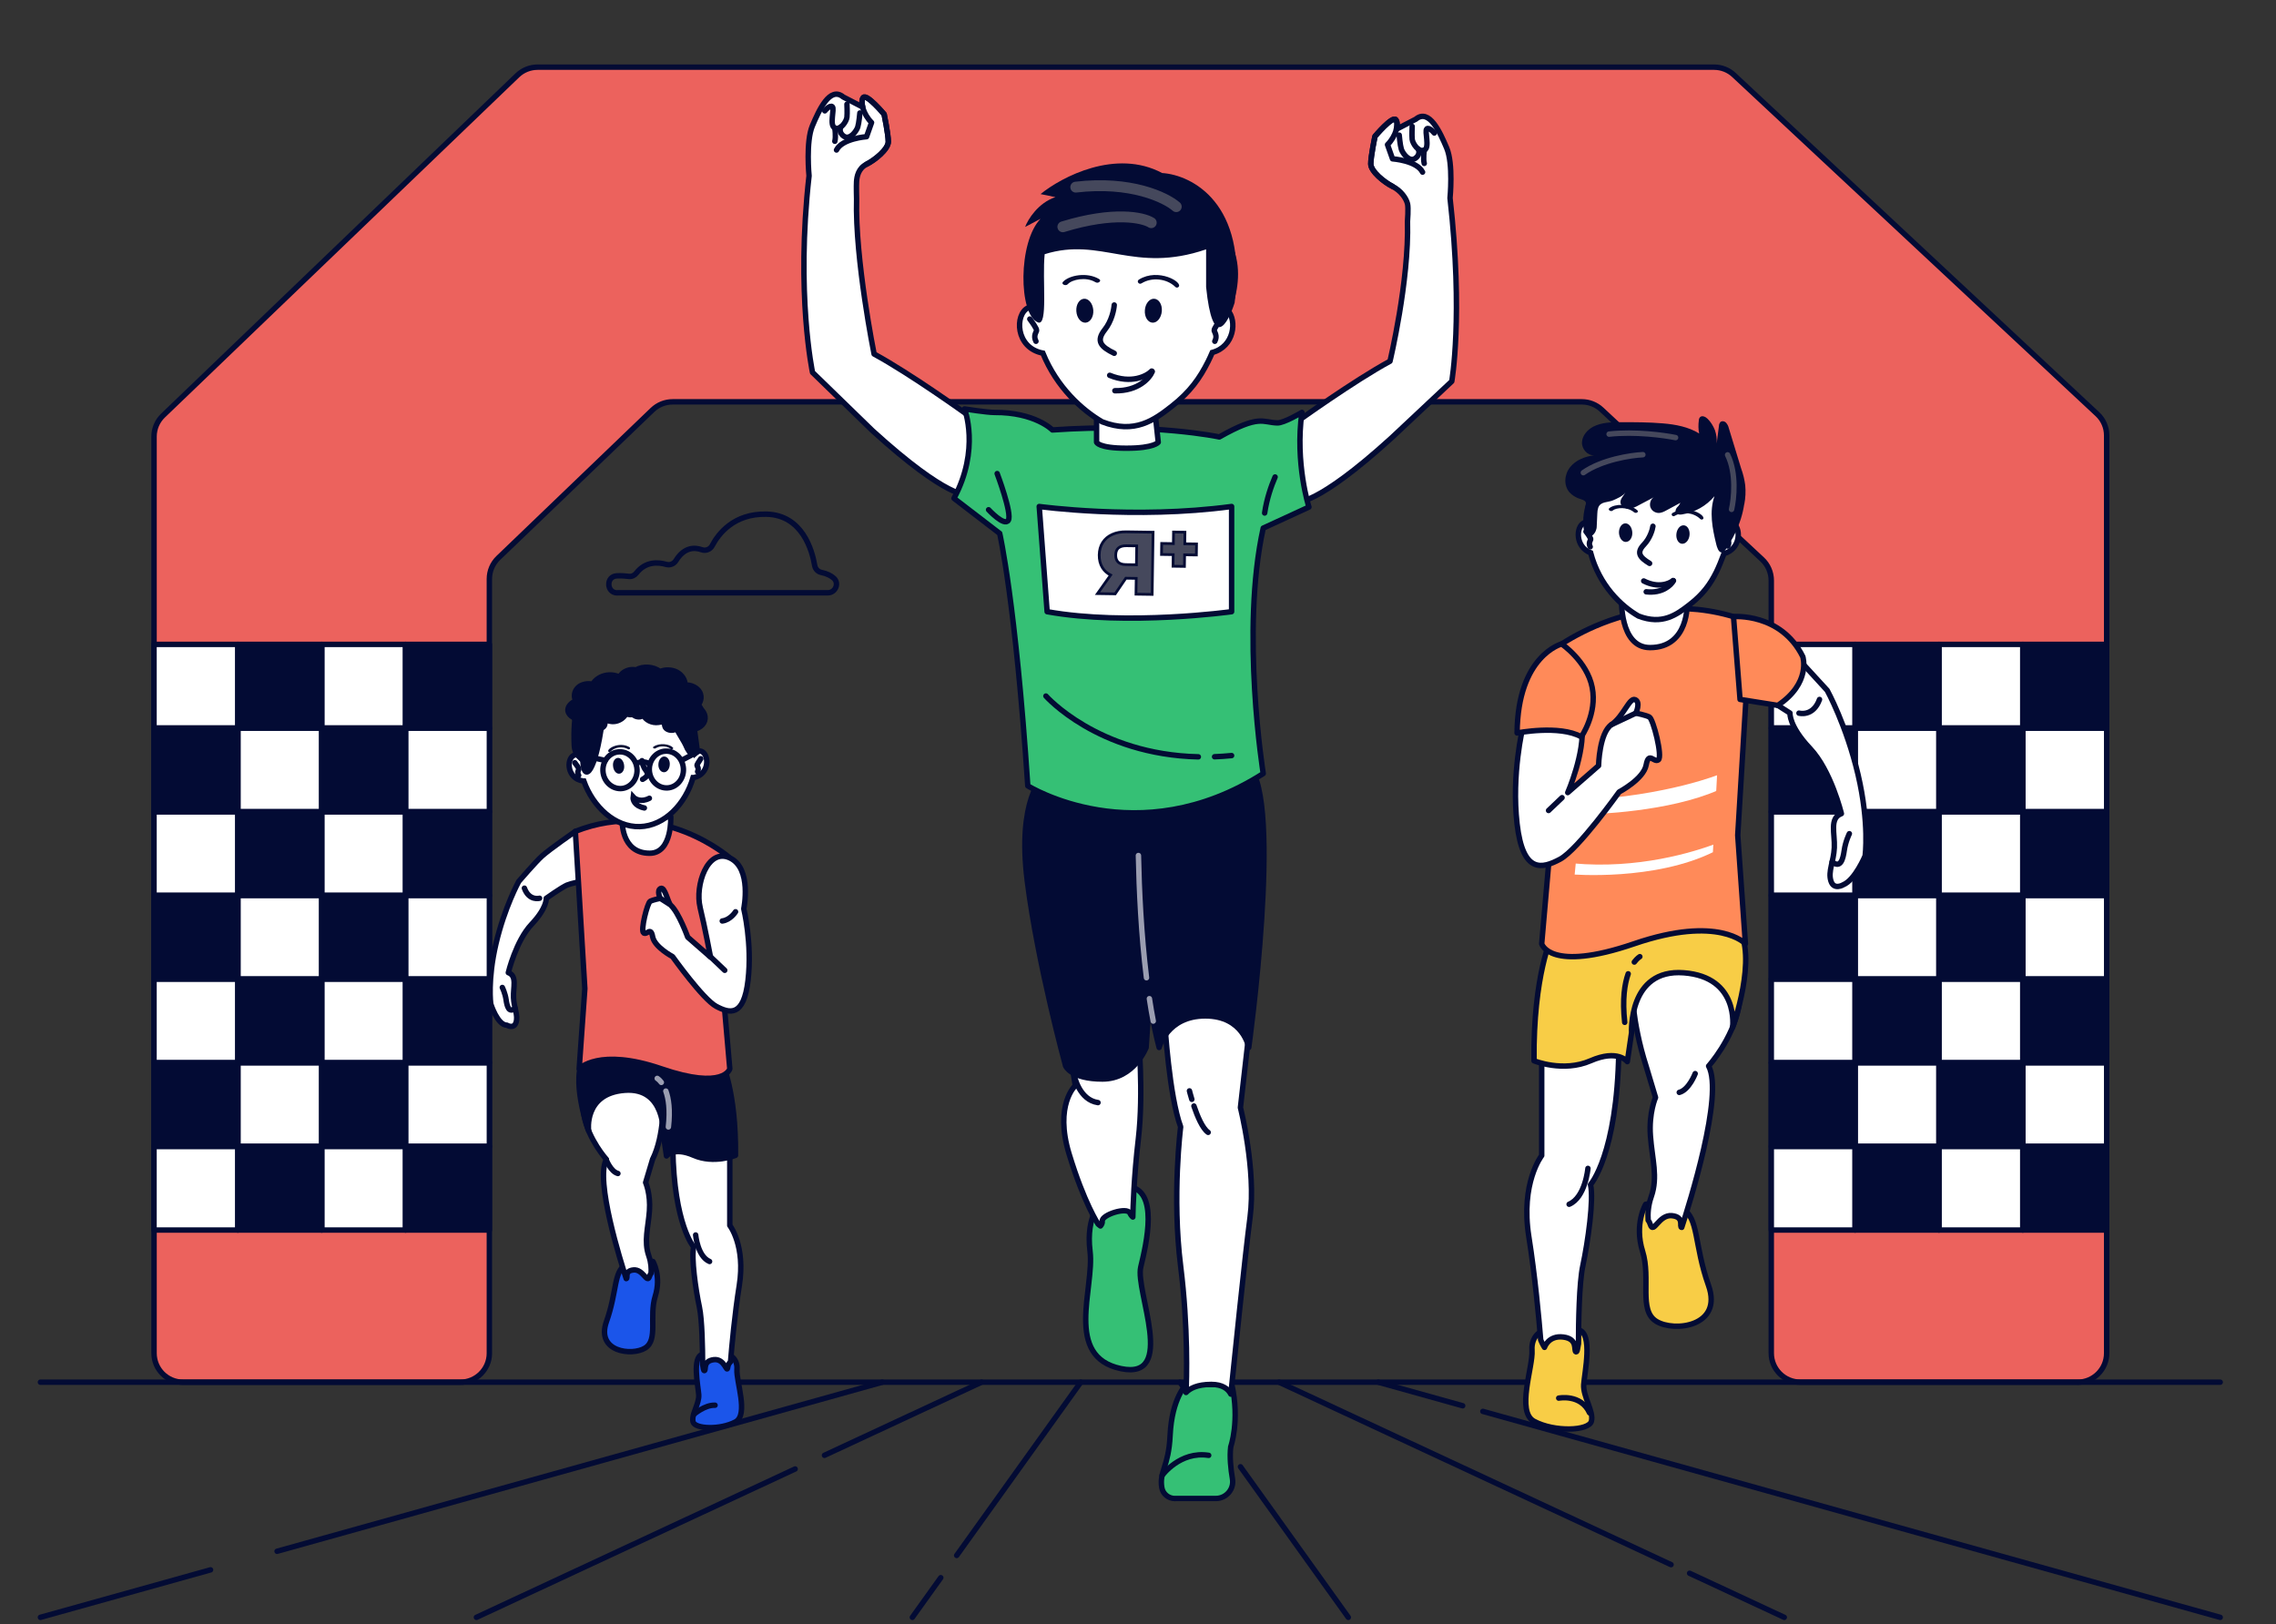 <?xml version="1.0" encoding="UTF-8"?> <svg xmlns="http://www.w3.org/2000/svg" width="419" height="299" viewBox="0 0 419 299" fill="none"><rect x="0" y="0" width="419" height="299" fill="#333333" stroke="none"/><g clip-path="url(#clip0_7182_8736)"><path d="M113.663 109.141H152.389C153.786 109.141 154.543 107.407 153.514 106.468C153.019 106.013 152.282 105.616 151.176 105.384C150.555 105.248 150.089 104.745 149.982 104.125C149.536 101.443 147.751 94.8 141.075 94.664C135.098 94.538 132.255 98.286 131.119 100.445C130.751 101.142 129.936 101.481 129.188 101.21C127.937 100.765 126.006 100.668 124.444 103.205C124.065 103.815 123.337 104.115 122.639 103.912C121.241 103.505 118.884 103.282 117.156 105.51C116.826 105.936 116.312 106.187 115.769 106.12C115.196 106.042 114.401 105.984 113.547 106.023C111.519 106.12 111.626 109.16 113.654 109.16L113.663 109.141Z" stroke="#030B34" stroke-linecap="round" stroke-linejoin="round"></path><path d="M382.459 254.478H331.439C328.48 254.478 326.083 252.086 326.083 249.133V106.885C326.083 105.404 325.472 103.99 324.385 102.983L294.849 75.424C293.859 74.494 292.549 73.981 291.19 73.981H123.839C122.451 73.981 121.122 74.514 120.123 75.472L91.731 102.731C90.683 103.738 90.091 105.132 90.091 106.585V249.143C90.091 252.096 87.695 254.488 84.735 254.488H33.716C30.756 254.488 28.359 252.096 28.359 249.143V80.372C28.359 78.92 28.951 77.525 29.999 76.518L95.253 13.857C96.253 12.899 97.582 12.366 98.97 12.366H315.555C316.914 12.366 318.224 12.879 319.213 13.809L386.127 76.257C387.213 77.264 387.825 78.687 387.825 80.159V249.143C387.825 252.096 385.428 254.488 382.469 254.488L382.459 254.478Z" fill="#EC625D" stroke="#030B34" stroke-linecap="round" stroke-linejoin="round"></path><path d="M43.789 118.641H28.352V134.047H43.789V118.641Z" fill="white" stroke="#030B34" stroke-linecap="round" stroke-linejoin="round"></path><path d="M74.664 118.641H59.227V134.047H74.664V118.641Z" fill="white" stroke="#030B34" stroke-linecap="round" stroke-linejoin="round"></path><path d="M59.227 134.047H43.789V149.453H59.227V134.047Z" fill="white" stroke="#030B34" stroke-linecap="round" stroke-linejoin="round"></path><path d="M90.094 134.047H74.656V149.453H90.094V134.047Z" fill="white" stroke="#030B34" stroke-linecap="round" stroke-linejoin="round"></path><path d="M43.789 149.453H28.352V164.859H43.789V149.453Z" fill="white" stroke="#030B34" stroke-linecap="round" stroke-linejoin="round"></path><path d="M74.664 149.453H59.227V164.859H74.664V149.453Z" fill="white" stroke="#030B34" stroke-linecap="round" stroke-linejoin="round"></path><path d="M59.227 164.85H43.789V180.256H59.227V164.85Z" fill="white" stroke="#030B34" stroke-linecap="round" stroke-linejoin="round"></path><path d="M90.094 164.85H74.656V180.256H90.094V164.85Z" fill="white" stroke="#030B34" stroke-linecap="round" stroke-linejoin="round"></path><path d="M43.789 180.256H28.352V195.662H43.789V180.256Z" fill="white" stroke="#030B34" stroke-linecap="round" stroke-linejoin="round"></path><path d="M74.664 180.256H59.227V195.662H74.664V180.256Z" fill="white" stroke="#030B34" stroke-linecap="round" stroke-linejoin="round"></path><path d="M59.227 195.662H43.789V211.068H59.227V195.662Z" fill="white" stroke="#030B34" stroke-linecap="round" stroke-linejoin="round"></path><path d="M90.094 195.662H74.656V211.068H90.094V195.662Z" fill="white" stroke="#030B34" stroke-linecap="round" stroke-linejoin="round"></path><path d="M43.789 211.059H28.352V226.465H43.789V211.059Z" fill="white" stroke="#030B34" stroke-linecap="round" stroke-linejoin="round"></path><path d="M74.664 211.059H59.227V226.465H74.664V211.059Z" fill="white" stroke="#030B34" stroke-linecap="round" stroke-linejoin="round"></path><path d="M59.227 118.641H43.789V134.047H59.227V118.641Z" fill="#030B34" stroke="#030B34" stroke-linecap="round" stroke-linejoin="round"></path><path d="M90.094 118.641H74.656V134.047H90.094V118.641Z" fill="#030B34" stroke="#030B34" stroke-linecap="round" stroke-linejoin="round"></path><path d="M43.789 134.047H28.352V149.453H43.789V134.047Z" fill="#030B34" stroke="#030B34" stroke-linecap="round" stroke-linejoin="round"></path><path d="M74.664 134.047H59.227V149.453H74.664V134.047Z" fill="#030B34" stroke="#030B34" stroke-linecap="round" stroke-linejoin="round"></path><path d="M59.227 149.453H43.789V164.859H59.227V149.453Z" fill="#030B34" stroke="#030B34" stroke-linecap="round" stroke-linejoin="round"></path><path d="M90.094 149.453H74.656V164.859H90.094V149.453Z" fill="#030B34" stroke="#030B34" stroke-linecap="round" stroke-linejoin="round"></path><path d="M43.789 164.85H28.352V180.256H43.789V164.85Z" fill="#030B34" stroke="#030B34" stroke-linecap="round" stroke-linejoin="round"></path><path d="M74.664 164.85H59.227V180.256H74.664V164.85Z" fill="#030B34" stroke="#030B34" stroke-linecap="round" stroke-linejoin="round"></path><path d="M59.227 180.256H43.789V195.662H59.227V180.256Z" fill="#030B34" stroke="#030B34" stroke-linecap="round" stroke-linejoin="round"></path><path d="M90.094 180.256H74.656V195.662H90.094V180.256Z" fill="#030B34" stroke="#030B34" stroke-linecap="round" stroke-linejoin="round"></path><path d="M43.789 195.662H28.352V211.068H43.789V195.662Z" fill="#030B34" stroke="#030B34" stroke-linecap="round" stroke-linejoin="round"></path><path d="M74.664 195.662H59.227V211.068H74.664V195.662Z" fill="#030B34" stroke="#030B34" stroke-linecap="round" stroke-linejoin="round"></path><path d="M59.227 211.059H43.789V226.465H59.227V211.059Z" fill="#030B34" stroke="#030B34" stroke-linecap="round" stroke-linejoin="round"></path><path d="M90.094 211.059H74.656V226.465H90.094V211.059Z" fill="#030B34" stroke="#030B34" stroke-linecap="round" stroke-linejoin="round"></path><path d="M341.524 118.641H326.086V134.047H341.524V118.641Z" fill="white" stroke="#030B34" stroke-linecap="round" stroke-linejoin="round"></path><path d="M372.391 118.641H356.953V134.047H372.391V118.641Z" fill="white" stroke="#030B34" stroke-linecap="round" stroke-linejoin="round"></path><path d="M356.953 134.047H341.516V149.453H356.953V134.047Z" fill="white" stroke="#030B34" stroke-linecap="round" stroke-linejoin="round"></path><path d="M387.828 134.047H372.391V149.453H387.828V134.047Z" fill="white" stroke="#030B34" stroke-linecap="round" stroke-linejoin="round"></path><path d="M341.524 149.453H326.086V164.859H341.524V149.453Z" fill="white" stroke="#030B34" stroke-linecap="round" stroke-linejoin="round"></path><path d="M372.391 149.453H356.953V164.859H372.391V149.453Z" fill="white" stroke="#030B34" stroke-linecap="round" stroke-linejoin="round"></path><path d="M356.953 164.85H341.516V180.256H356.953V164.85Z" fill="white" stroke="#030B34" stroke-linecap="round" stroke-linejoin="round"></path><path d="M387.828 164.85H372.391V180.256H387.828V164.85Z" fill="white" stroke="#030B34" stroke-linecap="round" stroke-linejoin="round"></path><path d="M341.524 180.256H326.086V195.662H341.524V180.256Z" fill="white" stroke="#030B34" stroke-linecap="round" stroke-linejoin="round"></path><path d="M372.391 180.256H356.953V195.662H372.391V180.256Z" fill="white" stroke="#030B34" stroke-linecap="round" stroke-linejoin="round"></path><path d="M356.953 195.662H341.516V211.068H356.953V195.662Z" fill="white" stroke="#030B34" stroke-linecap="round" stroke-linejoin="round"></path><path d="M387.828 195.662H372.391V211.068H387.828V195.662Z" fill="white" stroke="#030B34" stroke-linecap="round" stroke-linejoin="round"></path><path d="M341.524 211.059H326.086V226.465H341.524V211.059Z" fill="white" stroke="#030B34" stroke-linecap="round" stroke-linejoin="round"></path><path d="M372.391 211.059H356.953V226.465H372.391V211.059Z" fill="white" stroke="#030B34" stroke-linecap="round" stroke-linejoin="round"></path><path d="M356.953 118.641H341.516V134.047H356.953V118.641Z" fill="#030B34" stroke="#030B34" stroke-linecap="round" stroke-linejoin="round"></path><path d="M387.828 118.641H372.391V134.047H387.828V118.641Z" fill="#030B34" stroke="#030B34" stroke-linecap="round" stroke-linejoin="round"></path><path d="M341.524 134.047H326.086V149.453H341.524V134.047Z" fill="#030B34" stroke="#030B34" stroke-linecap="round" stroke-linejoin="round"></path><path d="M372.391 134.047H356.953V149.453H372.391V134.047Z" fill="#030B34" stroke="#030B34" stroke-linecap="round" stroke-linejoin="round"></path><path d="M356.953 149.453H341.516V164.859H356.953V149.453Z" fill="#030B34" stroke="#030B34" stroke-linecap="round" stroke-linejoin="round"></path><path d="M387.828 149.453H372.391V164.859H387.828V149.453Z" fill="#030B34" stroke="#030B34" stroke-linecap="round" stroke-linejoin="round"></path><path d="M341.524 164.85H326.086V180.256H341.524V164.85Z" fill="#030B34" stroke="#030B34" stroke-linecap="round" stroke-linejoin="round"></path><path d="M372.391 164.85H356.953V180.256H372.391V164.85Z" fill="#030B34" stroke="#030B34" stroke-linecap="round" stroke-linejoin="round"></path><path d="M356.953 180.256H341.516V195.662H356.953V180.256Z" fill="#030B34" stroke="#030B34" stroke-linecap="round" stroke-linejoin="round"></path><path d="M387.828 180.256H372.391V195.662H387.828V180.256Z" fill="#030B34" stroke="#030B34" stroke-linecap="round" stroke-linejoin="round"></path><path d="M341.524 195.662H326.086V211.068H341.524V195.662Z" fill="#030B34" stroke="#030B34" stroke-linecap="round" stroke-linejoin="round"></path><path d="M372.391 195.662H356.953V211.068H372.391V195.662Z" fill="#030B34" stroke="#030B34" stroke-linecap="round" stroke-linejoin="round"></path><path d="M356.953 211.059H341.516V226.465H356.953V211.059Z" fill="#030B34" stroke="#030B34" stroke-linecap="round" stroke-linejoin="round"></path><path d="M387.828 211.059H372.391V226.465H387.828V211.059Z" fill="#030B34" stroke="#030B34" stroke-linecap="round" stroke-linejoin="round"></path><path d="M272.988 259.853L408.727 297.772" stroke="#030B34" stroke-linecap="round" stroke-linejoin="round"></path><path d="M253.738 254.479L269.273 258.817" stroke="#030B34" stroke-linecap="round" stroke-linejoin="round"></path><path d="M307.632 288.07L235.469 254.479" stroke="#030B34" stroke-linecap="round" stroke-linejoin="round"></path><path d="M328.474 297.773L311.047 289.658" stroke="#030B34" stroke-linecap="round" stroke-linejoin="round"></path><path d="M226.258 267.115L217.215 254.479" stroke="#030B34" stroke-linecap="round" stroke-linejoin="round"></path><path d="M248.216 297.772L228.363 270.049" stroke="#030B34" stroke-linecap="round" stroke-linejoin="round"></path><path d="M176.121 286.375L198.962 254.479" stroke="#030B34" stroke-linecap="round" stroke-linejoin="round"></path><path d="M167.961 297.773L173.191 290.472" stroke="#030B34" stroke-linecap="round" stroke-linejoin="round"></path><path d="M151.785 267.938L180.701 254.479" stroke="#030B34" stroke-linecap="round" stroke-linejoin="round"></path><path d="M87.707 297.773L146.382 270.456" stroke="#030B34" stroke-linecap="round" stroke-linejoin="round"></path><path d="M51.008 285.61L162.44 254.479" stroke="#030B34" stroke-linecap="round" stroke-linejoin="round"></path><path d="M7.441 297.772L38.763 289.028" stroke="#030B34" stroke-linecap="round" stroke-linejoin="round"></path><path d="M7.441 254.479H408.728" stroke="#030B34" stroke-linecap="round" stroke-linejoin="round"></path><path d="M134.001 249.345C134.001 249.345 135.835 249.926 135.67 252.134C135.515 254.342 137.844 260.471 135.399 261.788C132.633 263.28 127.937 263.105 127.588 261.788C127.238 260.471 128.752 258.419 128.636 256.792C128.519 255.165 127.355 249.81 129.334 249.345C131.314 248.88 133.992 249.345 133.992 249.345H134.001Z" fill="#1B55EA" stroke="#030B34" stroke-linecap="round" stroke-linejoin="round"></path><path d="M134.488 250.73C134.255 250.943 134.042 251.253 133.974 251.738C133.799 252.958 133.45 250.072 131.393 250.333C129.346 250.605 130.035 252.212 129.685 252.348C129.501 252.415 129.462 251.805 129.346 251.234C129.346 248.377 129.258 242.974 128.754 240.631C128.055 237.377 127.24 231.557 127.706 229.582C127.706 229.582 124.077 225.486 123.863 211.436H134.352V225.622C134.352 225.622 137.263 229.34 136.099 236.67C135.255 241.957 134.721 247.855 134.488 250.721V250.73Z" fill="white" stroke="#030B34" stroke-linecap="round" stroke-linejoin="round"></path><path d="M128.066 227.374C128.066 227.374 128.416 231.325 130.628 232.254" stroke="#030B34" stroke-linecap="round" stroke-linejoin="round"></path><path d="M127.688 260.433C127.688 260.433 129.735 258.632 131.637 258.719" stroke="#030B34" stroke-linecap="round" stroke-linejoin="round"></path><path d="M120.206 232.254C120.206 232.254 121.788 234.927 120.624 238.655C119.459 242.373 121.206 246.682 118.761 248.193C116.315 249.704 109.669 248.89 111.648 243.313C113.628 237.735 112.948 234.123 115.209 232.845C117.47 231.567 120.206 232.264 120.206 232.264V232.254Z" fill="#1B55EA" stroke="#030B34" stroke-linecap="round" stroke-linejoin="round"></path><path d="M109.065 197.83L117.226 198.537L122.097 202.362C122.097 202.362 122.349 209.043 120.137 213.44L118.856 217.72C118.856 217.72 119.788 219.811 119.555 222.949C119.322 226.086 118.507 228.526 119.438 231.208C119.875 232.467 119.923 233.591 119.855 234.433C119.749 234.569 119.642 234.762 119.555 235.033C119.118 236.389 118.419 233.639 116.624 233.813C114.829 233.988 115.693 235.392 115.285 235.411C114.276 232.312 109.541 217.323 111.627 213.449C111.627 213.449 108.357 209.818 107.523 205.402C106.698 200.997 109.056 197.84 109.056 197.84L109.065 197.83Z" fill="white" stroke="#030B34" stroke-linecap="round" stroke-linejoin="round"></path><path d="M111.59 213.498C111.59 213.498 112.424 215.706 113.754 216.054" stroke="#030B34" stroke-linecap="round" stroke-linejoin="round"></path><path d="M104.407 162.941C103.359 163.396 100.565 165.382 100.565 165.382C100.565 165.382 100.74 167.125 97.858 170.175C94.976 173.225 93.579 179.074 93.579 179.074C95.238 179.684 94.452 181.775 94.539 183.693C94.627 185.61 95.413 186.917 95.005 188.224C94.597 189.532 93.317 188.747 93.317 188.747C91.57 188.747 90.347 184.826 90.347 184.826C90.347 184.826 89.736 180.468 91.308 173.748C92.88 167.028 95.5 162.283 95.5 162.283C95.5 162.283 98.605 158.671 99.779 157.616C101.196 156.337 105.931 153.055 105.931 153.055L107.173 162.225C107.173 162.225 105.067 162.661 104.417 162.941H104.407Z" fill="white" stroke="#030B34" stroke-linecap="round" stroke-linejoin="round"></path><path d="M99.334 165.382C99.334 165.382 97.412 165.924 96.539 163.522" stroke="#030B34" stroke-linecap="round" stroke-linejoin="round"></path><path d="M92.473 181.805C92.473 181.805 92.997 182.85 93.171 184.071C93.346 185.291 93.686 186.569 94.821 185.639" stroke="#030B34" stroke-linecap="round" stroke-linejoin="round"></path><path d="M132.954 195.739C132.954 195.739 135.516 200.968 135.399 212.713C135.399 212.713 131.44 214.34 127.705 212.713C123.979 211.087 122.698 212.83 122.698 212.83L122.116 208.879C122.116 208.879 122.581 200.154 115.003 200.735C107.425 201.316 108.356 208.182 108.356 208.182C108.356 208.182 104.863 198.527 107.658 194.46C110.452 190.393 132.944 195.739 132.944 195.739H132.954Z" fill="#030B34" stroke="#030B34" stroke-linecap="round" stroke-linejoin="round"></path><path d="M122.582 200.881C123.077 202.246 123.407 204.338 123.048 207.485" stroke="#9B9EB1" stroke-linecap="round" stroke-linejoin="round"></path><path d="M120.992 198.547C120.992 198.547 121.332 198.741 121.749 199.283" stroke="#9B9EB1" stroke-linecap="round" stroke-linejoin="round"></path><path d="M134.352 157.945C134.352 157.945 121.767 146.78 105.922 153.064L107.668 182.017L106.621 196.784C106.621 196.784 110.23 192.834 121.767 196.784C133.304 200.735 134.352 196.784 134.352 196.784L132.256 172.712L134.352 157.945Z" fill="#EC625D" stroke="#030B34" stroke-linecap="round" stroke-linejoin="round"></path><path d="M123.483 150.354C123.483 150.354 123.803 157.093 119.601 157.093C114.245 157.093 114.546 150.983 114.546 150.983L123.483 150.354Z" fill="white" stroke="#030B34" stroke-linecap="round" stroke-linejoin="round"></path><path d="M128.879 167.047C129.772 170.717 130.801 176.208 130.801 176.208L126.609 172.547C126.609 172.547 124.979 168.025 123.494 166.67C122.922 166.147 122.417 163.222 121.631 163.571C120.845 163.92 121.544 165.401 121.544 165.401C121.544 165.401 120.234 165.663 119.71 165.924C119.186 166.186 117.876 171.327 118.487 171.763C119.099 172.199 119.797 170.543 120.147 172.46C120.496 174.378 123.814 176.121 123.814 176.121C123.814 176.121 129.403 183.974 131.858 185.281C134.304 186.588 136.923 187.285 137.709 180.488C138.495 173.68 136.923 167.318 136.923 167.318C136.923 167.318 138.476 159.872 134.362 157.955C130.248 156.037 127.909 163.038 128.889 167.057L128.879 167.047Z" fill="white" stroke="#030B34" stroke-linecap="round" stroke-linejoin="round"></path><path d="M133.421 178.648L130.539 175.907" stroke="#030B34" stroke-linecap="round" stroke-linejoin="round"></path><path d="M123.194 166.437L121.535 165.382" stroke="#030B34" stroke-linecap="round" stroke-linejoin="round"></path><path d="M135.41 167.87C135.41 167.87 134.479 169.371 132.965 169.565Z" fill="white"></path><path d="M135.41 167.87C135.41 167.87 134.479 169.371 132.965 169.565" stroke="#030B34" stroke-linecap="round" stroke-linejoin="round"></path><path fill-rule="evenodd" clip-rule="evenodd" d="M117.78 152.193C113.191 152.319 109.154 148.523 107.475 143.788C107.427 143.788 107.398 143.817 107.32 143.788C104.39 143.332 104.234 139.788 105.612 139.081C105.991 138.878 106.35 138.975 106.612 139.236C106.486 132.749 111.124 127.345 117.023 127.171C122.942 126.968 127.891 132.061 128.172 138.549C128.454 138.297 128.784 138.171 129.172 138.345C130.579 138.985 130.647 142.519 127.745 143.158H127.59C126.183 148.019 122.389 152.047 117.79 152.193H117.78Z" fill="white" stroke="#030B34"></path><path d="M114.035 142.442C114.598 142.393 115.005 141.706 114.898 140.912C114.821 140.099 114.287 139.488 113.724 139.537C113.162 139.585 112.754 140.273 112.861 141.067C112.938 141.909 113.472 142.519 114.035 142.442Z" fill="#030B34"></path><path d="M121.207 140.709C121.158 141.503 121.614 142.161 122.206 142.18C122.788 142.209 123.273 141.57 123.303 140.757C123.351 139.963 122.895 139.304 122.303 139.285C121.74 139.256 121.236 139.895 121.207 140.709Z" fill="#030B34"></path><path d="M118.294 143.487C119.158 143.003 119.468 142.567 118.876 141.802C118.391 141.192 118.217 140.379 118.188 140.05" stroke="#030B34" stroke-linecap="round"></path><path d="M112.374 138.393C113.189 137.532 114.615 137.348 115.644 137.938C115.896 138.093 116.129 137.706 115.877 137.561C113.936 136.437 111.539 137.938 112.024 138.403C112.131 138.481 112.277 138.481 112.383 138.403L112.374 138.393Z" fill="#030B34"></path><path d="M123.419 137.861C123.623 138.094 124.108 137.832 123.875 137.629C123.264 136.99 121.478 136.709 120.333 137.455C120.023 137.629 120.411 137.939 120.692 137.764C121.614 137.183 122.992 137.406 123.419 137.871V137.861Z" fill="#030B34"></path><path d="M118.625 148.755C116.762 148.378 116.481 147.225 116.558 146.722C116.917 147.128 118.033 147.767 119.547 146.973" stroke="#030B34" stroke-linecap="round"></path><path d="M128.426 142.064C128.708 141.454 128.378 141.144 128.32 140.941C128.271 140.766 128.776 140.05 129.009 139.691" stroke="#030B34" stroke-linecap="round"></path><path d="M106.533 142.752C106.203 142.171 106.503 141.832 106.562 141.628C106.61 141.454 106.077 140.767 105.824 140.428" stroke="#030B34" stroke-linecap="round"></path><path d="M122.808 145.066C124.516 145.017 125.894 143.458 125.816 141.58C125.739 139.691 124.283 138.219 122.546 138.297C120.839 138.345 119.461 139.904 119.538 141.783C119.616 143.661 121.071 145.114 122.808 145.066Z" stroke="#030B34" stroke-linecap="round" stroke-linejoin="round"></path><path d="M114.269 145.191C115.977 145.143 117.355 143.584 117.277 141.705C117.2 139.827 115.744 138.345 114.007 138.423C112.299 138.471 110.922 140.03 110.999 141.909C111.077 143.768 112.532 145.221 114.269 145.191Z" stroke="#030B34" stroke-linecap="round" stroke-linejoin="round"></path><path d="M119.565 140.688C119.235 140.233 117.702 140.107 117.168 140.611" stroke="#030B34" stroke-linecap="round" stroke-linejoin="round"></path><path d="M106.816 139.004L111.406 140.001" stroke="#030B34" stroke-linecap="round"></path><path d="M128.143 138.578L125.543 139.953" stroke="#030B34" stroke-linecap="round"></path><path d="M126.814 134.298C128.036 134.473 129.395 133.766 129.725 132.72C130.055 131.674 129.366 130.483 128.192 130.096C129.007 129.457 129.288 128.362 128.832 127.472C128.376 126.61 127.25 126.048 126.125 126.126C126.154 125.186 125.543 124.266 124.621 123.753C123.68 123.269 122.457 123.221 121.487 123.647C120.342 122.707 118.401 122.581 117.072 123.337C116.024 123.104 114.83 123.54 114.268 124.334C113.705 125.128 113.831 126.222 114.578 126.91" fill="#030B34"></path><path d="M126.814 134.298C128.036 134.473 129.395 133.766 129.725 132.72C130.055 131.674 129.366 130.483 128.192 130.096C129.007 129.457 129.288 128.362 128.832 127.472C128.376 126.61 127.25 126.048 126.125 126.126C126.154 125.186 125.543 124.266 124.621 123.753C123.68 123.269 122.457 123.221 121.487 123.647C120.342 122.707 118.401 122.581 117.072 123.337C116.024 123.104 114.83 123.54 114.268 124.334C113.705 125.128 113.831 126.222 114.578 126.91" stroke="#030B34" stroke-miterlimit="10"></path><path d="M126.764 132.313C126.764 132.313 125.435 129.128 123.727 128.295C121.66 127.297 120.612 129.263 118.604 128.673C116.614 128.092 114.625 127.143 112.481 128.363C110.104 129.709 111.103 130.803 110.822 132.991C109.647 141.929 107.552 144.35 107.299 140.099C107.27 139.644 105.795 139.179 105.718 137.223C105.611 134.676 105.689 131.597 106.484 129.844C107.144 128.372 108.221 127.375 110.104 126.31C113.092 124.625 117.012 124.78 119.671 125.167C122.32 125.545 127.269 128.45 126.764 132.323V132.313Z" fill="#030B34" stroke="#030B34" stroke-miterlimit="10"></path><path d="M108.194 133.426C108.679 133.755 109.212 134.085 109.824 134.162C110.435 134.24 111.173 133.988 111.328 133.446C111.376 133.213 111.357 132.932 111.532 132.758C111.764 132.555 112.172 132.632 112.502 132.681C113.647 132.836 114.879 132.196 115.258 131.257C115.539 131.635 116.228 131.664 116.684 131.431C117.14 131.199 117.48 130.821 117.829 130.492C118.207 130.163 118.722 129.882 119.236 129.979C119.517 130.027 119.799 130.182 120.08 130.182C120.614 130.153 120.895 129.65 121.002 129.214C121.109 128.778 121.206 128.275 121.662 128.042C122.098 127.839 122.603 127.994 123.088 128.071C123.573 128.149 124.185 128.1 124.34 127.694C124.417 127.49 124.34 127.258 124.214 127.055C123.651 126.193 122.322 125.757 121.225 126.057C120.915 124.915 119.75 123.966 118.392 123.791C117.043 123.588 115.588 124.169 114.85 125.166C114.054 124.479 112.861 124.15 111.735 124.305C110.61 124.46 109.591 125.118 109.106 125.989C108.165 125.738 107.01 125.989 106.379 126.629C105.719 127.268 105.564 128.255 106.001 129.049C105.263 129.359 104.594 129.94 104.545 130.657C104.497 131.373 105.234 132.109 106.049 131.954C105.69 132.487 105.894 133.252 106.505 133.581C107.117 133.91 108.009 133.785 108.446 133.3" fill="#030B34"></path><path d="M108.194 133.426C108.679 133.755 109.212 134.085 109.824 134.162C110.435 134.24 111.173 133.988 111.328 133.446C111.376 133.213 111.357 132.932 111.532 132.758C111.764 132.555 112.172 132.632 112.502 132.681C113.647 132.836 114.879 132.196 115.258 131.257C115.539 131.635 116.228 131.664 116.684 131.431C117.14 131.199 117.48 130.821 117.829 130.492C118.207 130.163 118.722 129.882 119.236 129.979C119.517 130.027 119.799 130.182 120.08 130.182C120.614 130.153 120.895 129.65 121.002 129.214C121.109 128.778 121.206 128.275 121.662 128.042C122.098 127.839 122.603 127.994 123.088 128.071C123.573 128.149 124.185 128.1 124.34 127.694C124.417 127.49 124.34 127.258 124.214 127.055C123.651 126.193 122.322 125.757 121.225 126.057C120.915 124.915 119.75 123.966 118.392 123.791C117.043 123.588 115.588 124.169 114.85 125.166C114.054 124.479 112.861 124.15 111.735 124.305C110.61 124.46 109.591 125.118 109.106 125.989C108.165 125.738 107.01 125.989 106.379 126.629C105.719 127.268 105.564 128.255 106.001 129.049C105.263 129.359 104.594 129.94 104.545 130.657C104.497 131.373 105.234 132.109 106.049 131.954C105.69 132.487 105.894 133.252 106.505 133.581C107.117 133.91 108.009 133.785 108.446 133.3" stroke="#030B34" stroke-miterlimit="10"></path><path d="M125.543 133.63C125.058 133.96 124.544 134.318 123.913 134.424C123.302 134.531 122.564 134.269 122.409 133.737C122.331 133.504 122.38 133.224 122.176 133.049C121.943 132.846 121.536 132.943 121.206 133.001C120.061 133.175 118.809 132.565 118.421 131.626C118.169 132.033 117.48 132.062 116.995 131.858C116.539 131.655 116.199 131.277 115.821 130.938C115.442 130.629 114.928 130.357 114.394 130.454C114.113 130.503 113.831 130.687 113.55 130.687C113.016 130.687 112.735 130.173 112.609 129.747C112.483 129.321 112.376 128.808 111.92 128.605C111.483 128.401 110.979 128.576 110.494 128.682C110.008 128.789 109.397 128.731 109.222 128.324C109.145 128.121 109.222 127.888 109.349 127.685C109.882 126.823 111.212 126.339 112.308 126.639C112.589 125.496 113.734 124.528 115.093 124.296C116.442 124.063 117.926 124.606 118.664 125.593C119.459 124.877 120.653 124.528 121.778 124.654C122.904 124.78 123.923 125.419 124.427 126.281C125.369 126 126.494 126.232 127.183 126.862C127.843 127.501 128.027 128.489 127.62 129.254C128.357 129.563 129.027 130.115 129.095 130.803C129.172 131.519 128.435 132.255 127.62 132.129C127.998 132.662 127.794 133.427 127.212 133.756C126.63 134.115 125.708 133.989 125.272 133.504" fill="#030B34"></path><path d="M125.543 133.63C125.058 133.96 124.544 134.318 123.913 134.424C123.302 134.531 122.564 134.269 122.409 133.737C122.331 133.504 122.38 133.224 122.176 133.049C121.943 132.846 121.536 132.943 121.206 133.001C120.061 133.175 118.809 132.565 118.421 131.626C118.169 132.033 117.48 132.062 116.995 131.858C116.539 131.655 116.199 131.277 115.821 130.938C115.442 130.629 114.928 130.357 114.394 130.454C114.113 130.503 113.831 130.687 113.55 130.687C113.016 130.687 112.735 130.173 112.609 129.747C112.483 129.321 112.376 128.808 111.92 128.605C111.483 128.401 110.979 128.576 110.494 128.682C110.008 128.789 109.397 128.731 109.222 128.324C109.145 128.121 109.222 127.888 109.349 127.685C109.882 126.823 111.212 126.339 112.308 126.639C112.589 125.496 113.734 124.528 115.093 124.296C116.442 124.063 117.926 124.606 118.664 125.593C119.459 124.877 120.653 124.528 121.778 124.654C122.904 124.78 123.923 125.419 124.427 126.281C125.369 126 126.494 126.232 127.183 126.862C127.843 127.501 128.027 128.489 127.62 129.254C128.357 129.563 129.027 130.115 129.095 130.803C129.172 131.519 128.435 132.255 127.62 132.129C127.998 132.662 127.794 133.427 127.212 133.756C126.63 134.115 125.708 133.989 125.272 133.504" stroke="#030B34" stroke-miterlimit="10"></path><path d="M121.457 127.171V127.22C121.457 127.268 121.428 127.326 121.428 127.394C121.38 127.549 121.302 127.772 121.098 128.033C120.894 128.295 120.613 128.566 120.157 128.798C119.72 129.03 119.138 129.176 118.498 129.108L118.575 129.03C118.682 129.34 118.624 129.67 118.42 129.97C118.245 130.28 117.964 130.531 117.683 130.783C117.527 130.909 117.401 131.035 117.197 131.141C116.994 131.248 116.79 131.296 116.557 131.316C116.101 131.345 115.616 131.19 115.305 130.861L115.461 130.832C115.305 131.49 114.82 132.158 114.083 132.536C113.704 132.739 113.219 132.865 112.753 132.846C112.297 132.817 111.861 132.691 111.482 132.536L111.589 132.507C111.337 132.913 111.007 133.272 110.57 133.504C110.163 133.756 109.629 133.882 109.163 133.756C108.241 133.524 107.659 132.836 107.582 132.207L107.659 132.255C107.174 132.458 106.66 132.429 106.281 132.362C105.874 132.284 105.563 132.11 105.36 131.955C105.127 131.8 105.03 131.626 104.952 131.519C104.874 131.393 104.845 131.345 104.874 131.345C104.903 131.316 104.981 131.597 105.408 131.926C105.641 132.081 105.922 132.236 106.33 132.303C106.708 132.381 107.193 132.381 107.63 132.178L107.708 132.149V132.226C107.785 132.807 108.348 133.475 109.212 133.678C109.648 133.785 110.104 133.678 110.483 133.427C110.861 133.194 111.22 132.865 111.424 132.487L111.453 132.439L111.531 132.468C111.909 132.594 112.326 132.749 112.753 132.749C113.19 132.778 113.598 132.671 113.976 132.468C114.694 132.11 115.15 131.5 115.276 130.861L115.305 130.706L115.431 130.832C115.684 131.112 116.12 131.267 116.528 131.238C116.732 131.238 116.935 131.19 117.091 131.083C117.246 131.006 117.401 130.851 117.527 130.725C117.809 130.473 118.09 130.241 118.245 129.96C118.42 129.679 118.478 129.379 118.401 129.118L118.372 129.04H118.478C119.09 129.118 119.652 128.963 120.06 128.759C120.497 128.556 120.797 128.275 120.982 128.043C121.438 127.51 121.438 127.123 121.467 127.152L121.457 127.171Z" fill="#45485C" stroke="#030B34" stroke-miterlimit="10"></path><path d="M127.737 133.562L128.397 138.404L127.534 138.888C127.078 138.714 126.641 138.172 126.233 137.155C125.748 136.061 123.992 133.795 124.137 132.526L127.737 133.572V133.562Z" fill="#030B34" stroke="#030B34" stroke-miterlimit="10"></path><path d="M202.922 221.167C202.922 221.167 199.836 223.608 200.671 230.386C201.505 237.164 195.829 249.762 206.357 251.98C216.681 254.158 208.967 237.648 210.005 233.291C211.044 228.933 213.411 219.008 207.648 218.446L202.912 221.177L202.922 221.167Z" fill="#35C075" stroke="#030B34" stroke-linecap="round" stroke-linejoin="round"></path><path d="M202.592 225.718C202.805 225.476 202.961 225.176 202.922 224.808C202.805 223.656 207.492 222.145 208.016 223.356C208.152 223.656 208.336 223.898 208.55 224.072C208.579 222.436 208.734 216.781 209.569 209.654C210.558 201.161 209.569 190.51 209.569 190.51L196.819 192.853L197.954 199.874C197.954 199.874 194.073 203.427 196.819 212.462C199.565 221.496 202.155 225.37 202.155 225.37C202.155 225.37 202.311 225.525 202.592 225.718Z" fill="white" stroke="#030B34" stroke-linecap="round" stroke-linejoin="round"></path><path d="M192.045 142.984C192.045 142.984 187.193 147.1 189.134 162.351C191.075 177.602 196.169 196.243 196.169 196.243C196.169 196.243 197.139 198.663 202.961 198.663C208.783 198.663 210.995 192.853 210.995 192.853L212.664 168.161V145.977L192.045 142.984Z" fill="#030B34" stroke="#030B34" stroke-linecap="round" stroke-linejoin="round"></path><path d="M197.809 198.16C197.809 198.16 198.701 202.518 202.136 203.002" stroke="#030B34" stroke-linecap="round" stroke-linejoin="round"></path><path d="M216.294 275.888H223.824C225.754 275.888 227.22 274.155 226.89 272.266C226.579 270.456 226.346 268.257 226.57 266.369C226.57 266.369 228.268 261.634 226.773 254.885H218.399C218.399 254.885 215.731 257.335 215.411 264.278C215.139 270.107 213.383 270.93 213.887 273.903C214.081 275.055 215.12 275.898 216.294 275.898V275.888Z" fill="#35C075" stroke="#030B34" stroke-linecap="round" stroke-linejoin="round"></path><path d="M230.394 185.997C230.394 185.997 218.973 179.868 214.441 188.418C214.441 188.418 215.247 201.81 217.352 207.465C217.352 207.465 215.732 220.218 217.352 233.126C218.769 244.456 218.449 254.178 218.342 256.376C219.041 255.64 220.389 254.885 222.99 254.885C225.057 254.885 226.085 255.708 226.59 256.676C227.201 250.711 229.181 231.412 230.132 224.092C231.267 215.377 228.356 203.921 228.356 203.921L230.394 186.007V185.997Z" fill="white" stroke="#030B34" stroke-linecap="round" stroke-linejoin="round"></path><path d="M209.57 146.858C209.57 146.858 208.784 175.182 213.393 192.854C213.393 192.854 214.849 187.044 221.884 187.044C228.919 187.044 229.889 192.854 229.889 192.854C229.889 192.854 236.196 147.342 229.889 141.048L209.57 146.858Z" fill="#030B34" stroke="#030B34" stroke-linecap="round" stroke-linejoin="round"></path><path d="M219.797 203.632C220.428 205.501 221.369 207.757 222.417 208.483" stroke="#030B34" stroke-linecap="round" stroke-linejoin="round"></path><path d="M218.973 200.843C218.973 200.843 219.128 201.482 219.409 202.402" stroke="#030B34" stroke-linecap="round" stroke-linejoin="round"></path><path d="M211.598 183.868C211.811 185.272 212.044 186.647 212.306 187.993" stroke="#9B9EB1" stroke-linecap="round" stroke-linejoin="round"></path><path d="M209.578 157.51C209.704 163.794 210.083 172.054 211.063 180.014" stroke="#9B9EB1" stroke-linecap="round" stroke-linejoin="round"></path><path d="M178.12 76.373C178.12 76.373 167.592 68.791 160.917 65.179C160.917 65.179 157.385 47.7 157.695 36.661C157.695 36.661 157.627 34.241 157.685 33.447C157.744 32.517 158.006 30.997 159.539 30.232C161.072 29.467 163.536 27.472 163.536 26.087C163.536 24.703 162.77 21.033 162.77 21.033C162.77 21.033 159.548 17.198 158.927 17.963C158.656 18.302 158.636 18.96 158.83 19.716L155.24 17.857C152.785 15.813 150.786 20.258 149.554 23.173C148.322 26.087 148.943 32.372 148.943 32.372C146.488 54.14 149.583 68.568 149.583 68.568L160.616 79.287C174.598 92.011 178.13 91.091 178.13 91.091C182.128 86.337 178.13 76.373 178.13 76.373H178.12Z" fill="white" stroke="#030B34" stroke-linecap="round" stroke-linejoin="round"></path><path d="M159.527 30.232C161.06 29.467 163.525 27.472 163.525 26.087C163.525 24.703 162.758 21.033 162.758 21.033C162.758 21.033 159.537 17.198 158.916 17.963C158.304 18.728 158.916 21.033 160.449 22.563L159.527 25.168C159.527 25.168 155.073 25.477 153.996 27.617" stroke="#030B34" stroke-linecap="round" stroke-linejoin="round"></path><path d="M151.844 20.413C151.844 20.413 152.766 19.261 153.231 19.648C153.687 20.036 152.62 23.096 153.687 23.561C154.764 24.025 155.841 22.331 155.919 21.566C155.997 20.801 155.919 19.193 155.919 19.193" stroke="#030B34" stroke-linecap="round" stroke-linejoin="round"></path><path d="M154.776 23.386C154.776 23.386 154.291 24.374 155.378 25.1C156.464 25.817 157.677 24.132 157.91 23.386C158.143 22.641 158.298 20.801 158.298 20.801" stroke="#030B34" stroke-linecap="round" stroke-linejoin="round"></path><path d="M153.688 23.561C153.688 23.561 153.92 25.168 153.688 26.01" stroke="#030B34" stroke-linecap="round" stroke-linejoin="round"></path><path d="M238.687 77.699C238.687 77.699 249.273 70.088 255.891 66.505C255.891 66.505 259.423 51.786 259.112 40.748C259.112 40.748 259.306 38.307 259.122 37.533C258.879 36.496 257.88 35.083 256.347 34.318C254.814 33.553 252.349 31.558 252.349 30.173C252.349 28.789 253.115 25.119 253.115 25.119C253.115 25.119 256.337 21.284 256.958 22.049C257.23 22.388 257.249 23.046 257.055 23.802L260.645 21.942C263.1 19.899 265.099 24.344 266.331 27.259C267.564 30.173 266.943 36.458 266.943 36.458C269.397 58.226 267.263 70.214 267.263 70.214L256.182 80.614C242.199 93.338 238.667 92.418 238.667 92.418C234.67 87.663 238.667 77.699 238.667 77.699H238.687Z" fill="white" stroke="#030B34" stroke-linecap="round" stroke-linejoin="round"></path><path d="M256.357 34.308C254.824 33.543 252.359 31.548 252.359 30.164C252.359 28.779 253.126 25.109 253.126 25.109C253.126 25.109 256.347 21.274 256.968 22.039C257.58 22.804 256.968 25.109 255.435 26.639L256.357 29.244C256.357 29.244 260.811 29.554 261.888 31.694" stroke="#030B34" stroke-linecap="round" stroke-linejoin="round"></path><path d="M264.042 24.49C264.042 24.49 263.12 23.337 262.664 23.725C262.208 24.112 263.275 27.172 262.208 27.637C261.14 28.102 260.054 26.407 259.976 25.642C259.898 24.877 259.976 23.27 259.976 23.27" stroke="#030B34" stroke-linecap="round" stroke-linejoin="round"></path><path d="M261.112 27.462C261.112 27.462 261.597 28.45 260.511 29.176C259.424 29.903 258.211 28.208 257.978 27.462C257.745 26.717 257.59 24.877 257.59 24.877" stroke="#030B34" stroke-linecap="round" stroke-linejoin="round"></path><path d="M262.197 27.637C262.197 27.637 261.964 29.244 262.197 30.087" stroke="#030B34" stroke-linecap="round" stroke-linejoin="round"></path><path d="M184.038 98.199C184.038 98.199 186.949 110.787 189.21 144.679C189.21 144.679 209.266 157.267 232.554 142.423C232.554 142.423 228.352 116.278 232.554 97.231L240.966 93.357C240.966 93.357 238.376 85.291 239.676 75.927C239.676 75.927 236.377 77.903 235.145 77.864C232.399 77.786 231.913 76.247 224.471 80.449C224.471 80.449 212.488 77.854 193.741 79.161C193.741 79.161 190.568 75.888 183.067 75.937C181.68 75.937 177.566 75.288 177.566 75.288C177.566 75.288 180.477 82.715 175.625 91.75L184.038 98.209V98.199Z" fill="#35C075" stroke="#030B34" stroke-linecap="round" stroke-linejoin="round"></path><path d="M191.316 93.251C191.316 93.251 208.782 95.672 226.733 93.251V112.618C226.733 112.618 207.569 115.281 192.772 112.618L191.316 93.251Z" fill="white" stroke="#030B34" stroke-linecap="round" stroke-linejoin="round"></path><path d="M212.273 98.235L212.277 97.985L212.027 97.982L207.349 97.912C206.37 97.898 205.504 98.057 204.756 98.398C204.009 98.73 203.421 99.222 203.002 99.875C202.581 100.52 202.369 101.29 202.356 102.173C202.343 103.068 202.537 103.855 202.949 104.523L202.949 104.523L202.95 104.525C203.312 105.102 203.816 105.552 204.454 105.878L202.316 108.902L202.042 109.289L202.516 109.296L205.165 109.336L205.3 109.338L205.375 109.226L207.264 106.456L209.172 106.484L209.132 109.144L209.129 109.394L209.379 109.398L211.857 109.435L212.107 109.438L212.111 109.189L212.273 98.235ZM219.996 102.177L220.246 102.18L220.25 101.93L220.272 100.398L220.276 100.148L220.026 100.144L218.112 100.116L218.14 98.23L218.144 97.98L217.894 97.977L216.289 97.953L216.039 97.949L216.036 98.199L216.008 100.085L214.106 100.056L213.856 100.053L213.852 100.303L213.83 101.835L213.826 102.085L214.076 102.089L215.978 102.117L215.95 104.003L215.946 104.253L216.196 104.256L217.8 104.28L218.05 104.284L218.054 104.034L218.082 102.148L219.996 102.177ZM205.397 102.187C205.406 101.578 205.583 101.163 205.89 100.895C206.215 100.62 206.697 100.469 207.373 100.479L209.26 100.507L209.209 103.981L207.259 103.952C206.595 103.942 206.137 103.773 205.843 103.484C205.548 103.194 205.388 102.775 205.397 102.187Z" fill="#45485C" stroke="#030B34" stroke-width="0.5"></path><path d="M183.574 87.189C183.574 87.189 186.359 94.567 185.631 95.787C184.903 97.007 181.992 93.851 181.992 93.851" stroke="#030B34" stroke-linecap="round" stroke-linejoin="round"></path><path d="M234.738 87.818C234.02 89.494 233.195 91.818 232.816 94.451Z" fill="#35C075"></path><path d="M234.738 87.818C234.02 89.494 233.195 91.818 232.816 94.451" stroke="#030B34" stroke-linecap="round" stroke-linejoin="round"></path><path d="M223.598 139.324C224.616 139.286 225.664 139.218 226.732 139.111" stroke="#030B34" stroke-linecap="round" stroke-linejoin="round"></path><path d="M192.547 128.149C192.547 128.149 202.056 138.927 220.609 139.343" stroke="#030B34" stroke-linecap="round" stroke-linejoin="round"></path><path d="M201.875 71.986V81.418C201.875 81.418 202.186 82.522 207.367 82.522C212.549 82.522 213.228 81.418 213.228 81.418L212.209 71.986H201.875Z" fill="white" stroke="#030B34" stroke-linecap="round" stroke-linejoin="round"></path><path d="M213.934 271.656C213.934 271.656 217.213 267.115 222.511 267.948" stroke="#030B34" stroke-linecap="round" stroke-linejoin="round"></path><path fill-rule="evenodd" clip-rule="evenodd" d="M215.672 38.047C214.973 37.882 214.217 37.688 213.44 37.465C210.034 36.575 206.046 35.519 202.893 35.994C197.673 36.826 191.201 42.733 190.25 50.48C189.968 52.62 189.91 54.634 190.056 56.522C189.803 56.493 189.551 56.551 189.25 56.687C186.824 57.859 186.883 64.037 191.986 65.015C194.577 71.367 199.215 75.511 202.903 77.661C208.88 79.975 212.48 77.351 215.798 74.737C219.117 72.122 220.873 69.614 222.416 66.544C222.668 66.041 222.92 65.489 223.173 64.898C227.277 63.785 227.694 59.021 226.074 57.21C227.549 53.453 230.79 41.581 215.691 38.047H215.672Z" fill="white" stroke="#030B34" stroke-miterlimit="10"></path><path d="M189.582 58.739C190.028 59.32 190.892 60.55 190.834 60.86C190.746 61.218 190.193 61.838 190.717 62.835" stroke="#030B34" stroke-linecap="round"></path><path d="M224.774 58.739C224.328 59.32 223.464 60.55 223.522 60.86C223.61 61.218 224.163 61.838 223.639 62.835" stroke="#030B34" stroke-linecap="round"></path><path d="M212.023 68.316C211.101 69.265 208.258 70.737 204.289 69.101" stroke="#030B34" stroke-linecap="round"></path><path d="M212.131 68.403C211.627 69.633 209.512 72.025 205.242 71.938" stroke="#030B34" stroke-linecap="round"></path><path d="M205.125 56.154C205.066 56.987 204.678 59.079 203.368 60.725C201.748 62.787 202.641 63.843 205.125 65.044" stroke="#030B34" stroke-linecap="round"></path><path d="M213.887 57.287C213.974 56.057 213.353 55.06 212.489 55.002C211.626 54.944 210.84 55.892 210.762 57.122C210.675 58.352 211.296 59.349 212.159 59.407C213.023 59.466 213.78 58.517 213.887 57.287Z" fill="#030B34"></path><path d="M201.271 57.122C201.184 55.893 200.437 54.953 199.573 55.002C198.71 55.05 198.069 56.057 198.147 57.287C198.225 58.517 198.981 59.456 199.845 59.408C200.709 59.359 201.349 58.323 201.271 57.122Z" fill="#030B34"></path><path d="M216.963 52.832C217.856 51.971 213.247 49.269 209.676 51.467C209.172 51.777 209.647 52.474 210.152 52.164C212.053 50.992 214.761 51.273 216.352 52.803C216.517 52.997 216.798 52.997 216.963 52.832Z" fill="#030B34"></path><path d="M196.584 52.31C197.37 51.448 199.932 50.916 201.659 51.952C202.192 52.291 202.891 51.671 202.328 51.371C200.155 50.063 196.827 50.645 195.682 51.903C195.293 52.32 196.186 52.736 196.574 52.32L196.584 52.31Z" fill="#030B34"></path><path d="M227.288 55.728C229.714 37.456 219.419 32.197 213.946 31.858C205.436 27.317 195.471 32.556 191.561 35.732L194.297 36.294C191.114 37.349 189.242 40.389 188.718 41.784L191.561 40.283C187.398 44.544 187.485 57.945 191.085 59.359C192.987 60.114 191.842 51.535 192.318 46.8C202.758 43.537 208.697 50.48 222.038 45.909V52.842C223.242 64.656 226.027 59.698 227.288 55.738V55.728Z" fill="#030B34"></path><path d="M216.545 38.046C214.595 36.351 208.172 33.253 198.041 34.453M211.936 40.999C210.461 40.05 205.096 38.859 195.664 41.755" stroke="#45485C" stroke-width="2" stroke-linecap="round"></path><path d="M284.296 244.843C284.296 244.843 281.821 245.628 282.035 248.62C282.248 251.612 279.095 259.891 282.404 261.673C286.139 263.687 292.495 263.455 292.97 261.673C293.446 259.891 291.398 257.112 291.554 254.914C291.709 252.716 293.291 245.482 290.613 244.853C287.934 244.224 284.305 244.853 284.305 244.853L284.296 244.843Z" fill="#F8CD46" stroke="#030B34" stroke-linecap="round" stroke-linejoin="round"></path><path d="M283.636 246.703C283.985 247.535 284.334 248.068 284.334 248.068C284.334 248.068 285.052 245.812 287.818 246.17C290.593 246.528 289.652 248.717 290.127 248.891C290.379 248.988 290.428 248.155 290.593 247.39C290.593 243.527 290.709 236.216 291.389 233.049C292.33 228.643 293.436 220.78 292.805 218.108C292.805 218.108 297.715 212.579 298.006 193.57H283.82V212.753C283.82 212.753 279.881 217.788 281.452 227.694C282.588 234.85 283.315 242.82 283.636 246.703Z" fill="white" stroke="#030B34" stroke-linecap="round" stroke-linejoin="round"></path><path d="M292.331 215.115C292.331 215.115 291.856 220.46 288.867 221.719" stroke="#030B34" stroke-linecap="round" stroke-linejoin="round"></path><path d="M302.953 221.729C302.953 221.729 300.818 225.351 302.39 230.376C303.962 235.411 301.604 241.231 304.913 243.274C308.222 245.318 317.207 244.214 314.529 236.67C311.851 229.117 312.763 224.247 309.706 222.513C306.65 220.78 302.953 221.729 302.953 221.729Z" fill="#F8CD46" stroke="#030B34" stroke-linecap="round" stroke-linejoin="round"></path><path d="M318.012 175.172L306.979 176.13L300.391 181.301C300.391 181.301 300.381 187.992 303.04 196.281L304.776 202.062C304.776 202.062 303.515 204.89 303.835 209.141C304.146 213.392 305.252 216.694 303.991 220.306C303.399 222 303.331 223.521 303.418 224.663C303.573 224.847 303.709 225.109 303.826 225.477C304.417 227.307 305.359 223.588 307.785 223.821C310.21 224.063 309.046 225.951 309.599 225.98C310.967 221.797 317.371 201.52 314.548 196.272C314.548 196.272 318.972 191.353 320.088 185.388C321.204 179.423 318.012 175.152 318.012 175.152V175.172Z" fill="white" stroke="#030B34" stroke-linecap="round" stroke-linejoin="round"></path><path d="M312.075 197.666C312.075 197.666 310.94 200.658 309.145 201.123" stroke="#030B34" stroke-linecap="round" stroke-linejoin="round"></path><path d="M285.712 172.345C285.712 172.345 282.248 179.424 282.404 195.304C282.404 195.304 287.76 197.502 292.805 195.304C297.851 193.106 299.578 195.459 299.578 195.459L300.364 190.114C300.364 190.114 299.733 178.32 309.98 179.104C320.227 179.888 318.965 189.165 318.965 189.165C318.965 189.165 323.691 176.112 319.906 170.602C316.122 165.102 285.712 172.335 285.712 172.335V172.345Z" fill="#F8CD46" stroke="#030B34" stroke-linecap="round" stroke-linejoin="round"></path><path d="M299.743 179.288C299.083 181.138 298.637 183.965 299.102 188.226" stroke="#030B34" stroke-linecap="round" stroke-linejoin="round"></path><path d="M301.886 176.131C301.886 176.131 301.43 176.392 300.867 177.128" stroke="#030B34" stroke-linecap="round" stroke-linejoin="round"></path><path d="M283.82 121.226C283.82 121.226 300.84 106.13 322.274 114.622L319.907 153.781L321.323 173.758C321.323 173.758 316.443 168.413 300.84 173.758C285.237 179.103 283.82 173.758 283.82 173.758L286.654 141.203L283.82 121.226Z" fill="#FF8A59" stroke="#030B34" stroke-linecap="round" stroke-linejoin="round"></path><path d="M290.757 146.858L289.34 161.48C289.34 161.48 304.71 162.777 315.82 157.229L316.645 141.997C316.645 141.997 306.951 146.025 290.757 146.848V146.858Z" fill="white" stroke="#FF8A59" stroke-linecap="round" stroke-linejoin="round"></path><path d="M289.633 158.458C301.471 159.543 311.562 156.444 315.948 154.788L316.423 145.977C307.351 149.908 294.193 150.431 290.399 150.499L289.633 158.449V158.458Z" fill="#FF8A59" stroke="#FF8A59" stroke-linecap="round" stroke-linejoin="round"></path><path d="M330.587 120.791L336.38 127.105C336.38 127.105 339.921 133.525 342.056 142.608C344.181 151.69 343.356 157.588 343.356 157.588C343.356 157.588 341.522 161.994 339.339 162.894C339.339 162.894 337.602 163.959 337.059 162.187C336.506 160.415 337.573 158.653 337.689 156.058C337.806 153.463 336.748 150.635 338.99 149.802C338.99 149.802 337.098 141.901 333.197 137.776C329.296 133.65 329.529 131.288 329.529 131.288L324.328 127.986L330.596 120.791H330.587Z" fill="white" stroke="#030B34" stroke-linecap="round" stroke-linejoin="round"></path><path d="M331.18 131.297C331.18 131.297 333.78 132.033 334.964 128.779" stroke="#030B34" stroke-linecap="round" stroke-linejoin="round"></path><path d="M319.129 113.528C319.129 113.528 327.872 112.773 331.889 120.907C331.889 120.907 333.451 125.758 327.28 129.874L320.332 128.77L319.129 113.528Z" fill="#FF8A59" stroke="#030B34" stroke-linecap="round" stroke-linejoin="round"></path><path d="M340.458 153.491C340.458 153.491 339.75 154.905 339.517 156.561C339.284 158.217 338.828 159.94 337.285 158.681" stroke="#030B34" stroke-linecap="round" stroke-linejoin="round"></path><path d="M280.355 133.892C280.355 133.892 278.23 142.5 279.287 151.699C280.355 160.899 283.896 159.959 287.205 158.187C290.514 156.415 298.082 145.802 298.082 145.802C298.082 145.802 302.575 143.44 303.051 140.844C303.526 138.249 304.467 140.486 305.292 139.905C306.117 139.324 304.351 132.352 303.633 132.004C302.924 131.645 301.149 131.297 301.149 131.297C301.149 131.297 302.09 129.292 301.032 128.818C299.965 128.343 298.907 131.887 296.656 133.417C294.415 134.947 294.289 140.97 294.289 140.97L288.612 145.928C288.612 145.928 291.804 138.617 291.213 133.543L286.283 131.423L280.335 133.902L280.355 133.892Z" fill="white" stroke="#030B34" stroke-linecap="round" stroke-linejoin="round"></path><path d="M285.082 149.221L287.566 146.858" stroke="#030B34" stroke-linecap="round" stroke-linejoin="round"></path><path d="M296.664 133.418L301.157 131.297" stroke="#030B34" stroke-linecap="round" stroke-linejoin="round"></path><path d="M287.488 118.563C287.488 118.563 279.406 120.674 279.289 134.948C279.289 134.948 287.09 133.418 291.108 135.654C291.108 135.654 294.067 131.403 293.116 126.571C292.175 121.74 287.488 118.554 287.488 118.554V118.563Z" fill="#FF8A59" stroke="#030B34" stroke-linecap="round" stroke-linejoin="round"></path><path d="M298.521 110.119C298.521 110.119 298.085 119.231 303.761 119.231C311.009 119.231 310.602 110.971 310.602 110.971L298.512 110.119H298.521Z" fill="white" stroke="#030B34" stroke-linecap="round" stroke-linejoin="round"></path><path fill-rule="evenodd" clip-rule="evenodd" d="M309.388 83.927C309.97 84.062 310.504 84.237 311.028 84.343C320.197 86.483 320.168 92.796 319.275 96.496C320.527 97.638 320.333 101.114 317.383 101.918C316.966 103.032 316.461 104.31 315.986 105.278C314.87 107.535 313.56 109.365 311.105 111.282C308.65 113.199 306.03 115.117 301.635 113.422C298.481 111.611 294.416 107.806 292.824 101.773C290.01 100.717 290.069 96.989 291.631 96.244C291.825 96.157 291.99 96.108 292.165 96.137C292.165 95.275 292.252 94.385 292.359 93.465C293.086 87.79 297.822 83.423 301.664 82.813C303.954 82.503 306.875 83.287 309.388 83.927Z" fill="white" stroke="#030B34" stroke-miterlimit="10"></path><path d="M291.973 97.86C292.283 98.248 292.894 99.109 292.836 99.303C292.778 99.555 292.39 99.971 292.749 100.669" stroke="#030B34" stroke-linecap="round"></path><path d="M318.867 97.725C318.557 98.112 317.946 98.974 318.004 99.167C318.062 99.419 318.45 99.836 318.091 100.533" stroke="#030B34" stroke-linecap="round"></path><path d="M304.295 96.893C304.208 97.532 303.742 99.12 302.626 100.282C301.229 101.754 301.85 102.615 303.684 103.729" stroke="#030B34" stroke-linecap="round"></path><path d="M308.002 106.876C307.304 107.486 305.247 108.319 302.598 106.963" stroke="#030B34" stroke-linecap="round"></path><path d="M308.079 106.924C307.633 107.728 306.041 109.287 303.062 108.957" stroke="#030B34" stroke-linecap="round"></path><path d="M311.038 98.5C311.125 97.551 310.65 96.747 309.98 96.718C309.311 96.66 308.699 97.386 308.612 98.335C308.525 99.284 309 100.088 309.67 100.117C310.339 100.146 310.95 99.449 311.038 98.5Z" fill="#030B34"></path><path d="M300.499 98.025C300.441 97.076 299.888 96.33 299.189 96.359C298.52 96.388 298.015 97.163 298.044 98.112C298.102 99.061 298.655 99.806 299.325 99.777C300.024 99.748 300.548 98.974 300.499 98.025Z" fill="#030B34"></path><path d="M313.512 95.585C314.21 94.916 310.669 92.776 307.913 94.442C307.525 94.665 307.884 95.217 308.272 94.994C309.747 94.103 311.843 94.384 313.036 95.575C313.172 95.681 313.366 95.681 313.512 95.575V95.585Z" fill="#030B34"></path><path d="M296.881 93.996C297.58 93.415 299.608 93.299 300.811 94.306C301.199 94.616 301.791 94.248 301.393 93.919C299.889 92.67 297.27 92.728 296.27 93.561C295.911 93.842 296.552 94.287 296.881 94.006V93.996Z" fill="#030B34"></path><path d="M321.119 92.825C321.343 91.653 321.401 90.492 321.284 89.32C321.149 88.264 320.896 87.238 320.528 86.231L318.267 78.833C318.179 78.445 318.014 78.106 317.733 77.806C317.452 77.525 316.957 77.448 316.675 77.748C316.54 77.942 316.452 78.165 316.452 78.387L316.035 81.641C316.093 80.808 315.977 79.975 315.705 79.191C315.395 78.416 314.948 77.69 314.366 77.109C314.007 76.751 313.386 76.441 312.998 76.78C312.833 76.945 312.746 77.167 312.746 77.39C312.639 78.194 312.639 79.007 312.804 79.811C310.853 78.591 308.457 78.145 306.147 77.951C303.557 77.729 300.966 77.729 298.375 77.729C296.648 77.729 294.833 77.758 293.3 78.562C292.214 79.143 291.292 80.198 291.234 81.428C291.175 82.648 292.233 83.907 293.494 83.82C291.796 84.042 290.098 84.681 289.041 86.018C287.983 87.354 287.818 89.378 288.953 90.666C289.371 91.111 289.875 91.44 290.428 91.692C290.845 91.886 291.903 92.05 291.961 92.583C291.961 92.777 291.932 92.97 291.855 93.164C291.602 94.084 291.466 95.023 291.466 95.972C291.437 96.863 291.496 97.831 292.049 98.558C292.107 98.645 292.184 98.722 292.272 98.78C292.359 98.838 292.466 98.887 292.553 98.887C292.66 98.887 292.776 98.858 292.864 98.8C292.951 98.742 293.029 98.693 293.116 98.606C293.368 98.412 293.591 98.132 293.727 97.851C293.863 97.541 293.95 97.241 293.95 96.902L294.057 94.568C294.057 94.21 294.115 93.813 294.222 93.484C294.639 92.293 296.008 92.535 296.949 92.118C297.531 91.867 298.928 91.285 299.21 90.646C298.928 91.285 298.288 91.789 298.317 92.486C298.346 93.183 299.093 93.629 299.792 93.658C300.49 93.658 301.131 93.329 301.742 92.99L304.469 91.547C304.187 91.712 303.964 91.992 303.857 92.302C303.751 92.612 303.722 92.941 303.799 93.28C303.887 93.59 304.081 93.89 304.333 94.084C304.585 94.278 304.915 94.413 305.255 94.442C305.837 94.471 306.371 94.191 306.875 93.91L309.359 92.573C309.194 92.883 309 93.183 308.719 93.435C308.496 93.716 308.36 94.132 308.525 94.433C308.69 94.733 309.252 94.791 309.641 94.713C311.979 94.355 314.123 93.154 315.627 91.353C314.628 94.191 315.239 97.308 315.957 100.223C316.064 100.669 316.345 101.695 316.957 101.724C317.49 101.753 318.131 100.475 318.373 100.059C319.266 98.664 319.965 97.163 320.46 95.585C320.741 94.694 320.964 93.745 321.1 92.835L321.119 92.825Z" fill="#030B34"></path><path d="M308.465 80.566C306.398 80.149 301.052 79.394 296.229 79.927M302.439 83.713C300.208 83.819 294.89 84.633 291.484 87.025M318.77 93.783C319.216 91.866 319.721 87.141 318.042 83.742" stroke="#45485C" stroke-linecap="round"></path><path d="M286.953 257.412C286.953 257.412 291.038 256.599 292.629 260.123" stroke="#030B34" stroke-linecap="round" stroke-linejoin="round"></path></g><defs><clipPath id="clip0_7182_8736"><rect width="418.228" height="298.256" fill="white"></rect></clipPath></defs></svg> 